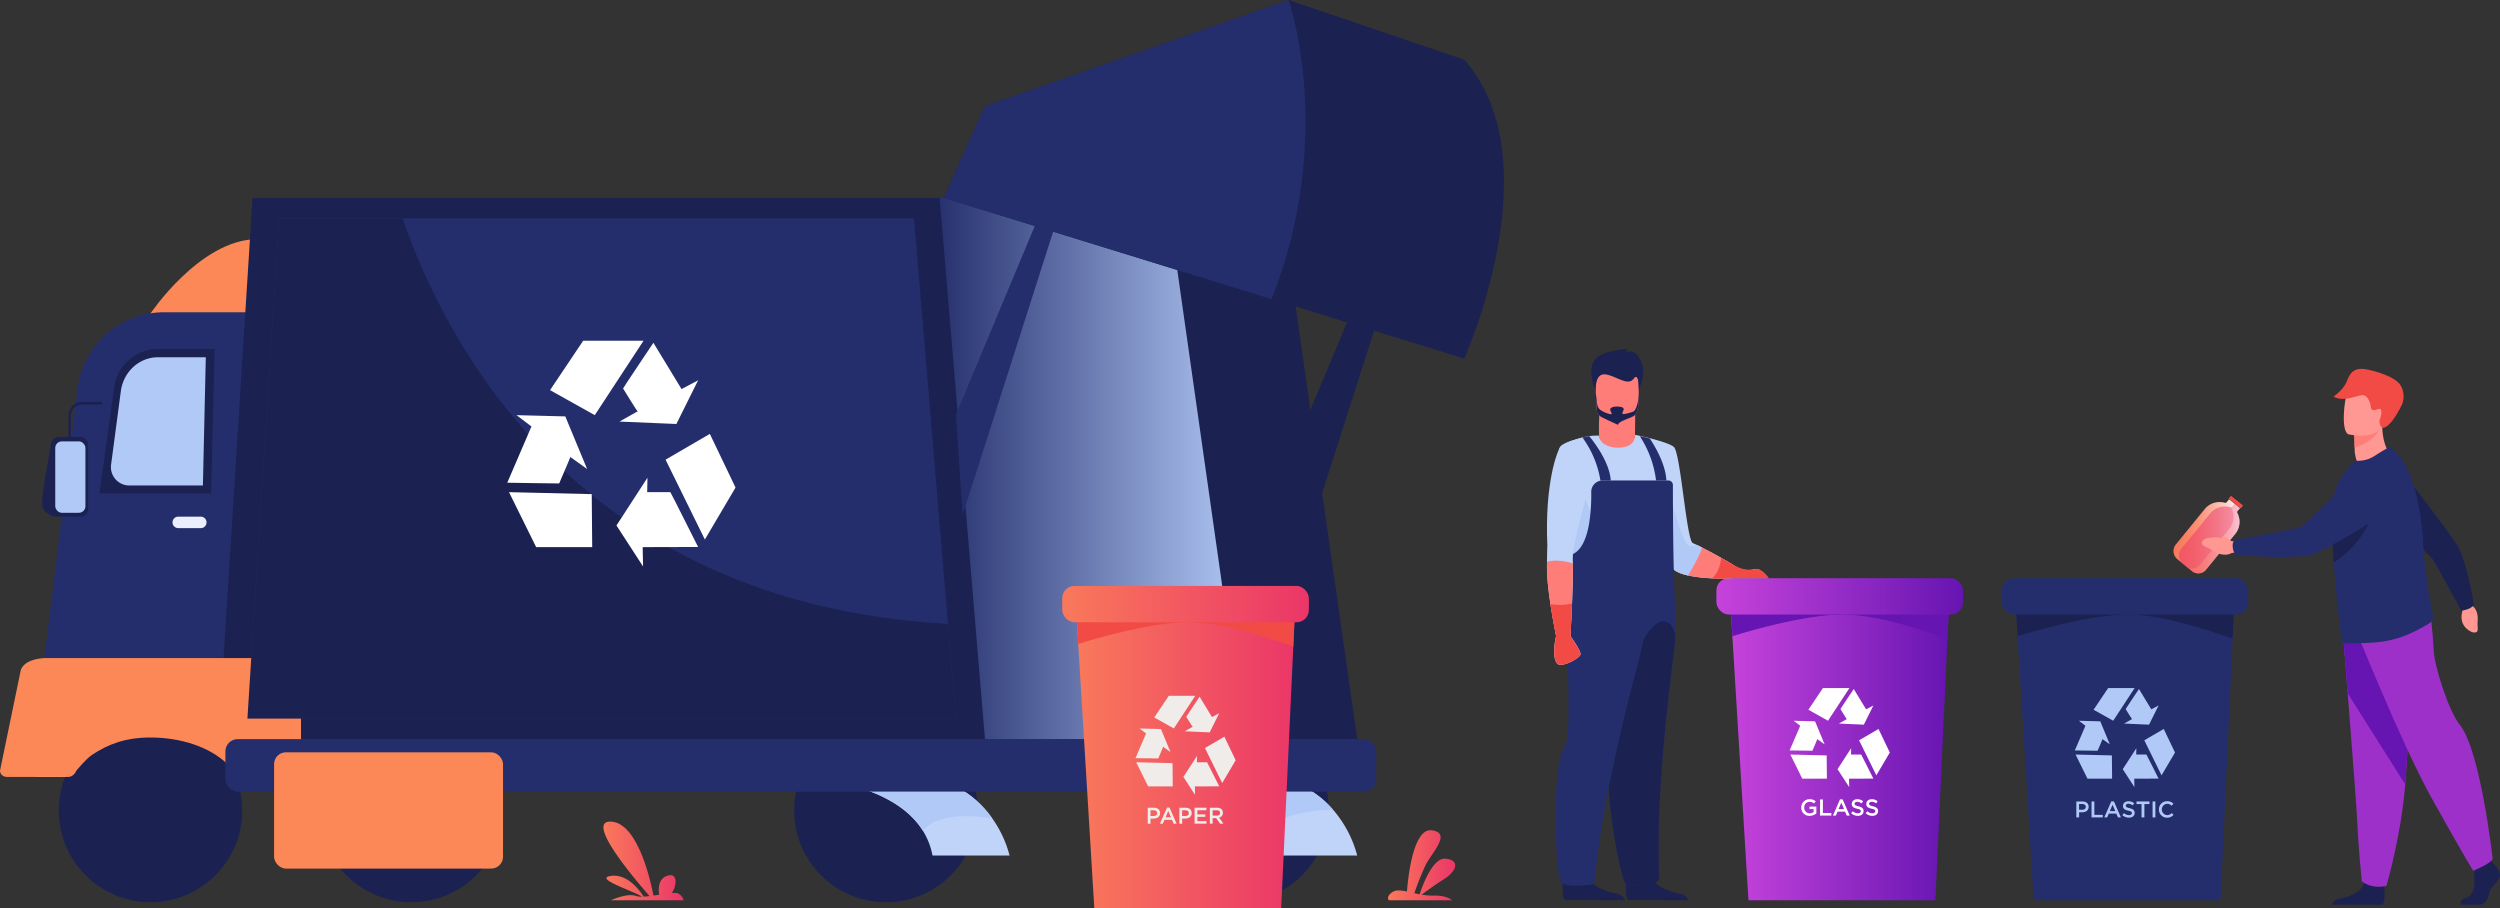 <svg id="Ñëîé_2" data-name="Ñëîé 2" xmlns="http://www.w3.org/2000/svg" xmlns:xlink="http://www.w3.org/1999/xlink" viewBox="0 0 2275.55 826.46"><rect x="0" y="0" width="2275.55" height="826.46" fill="#333333" stroke="none"/><defs><style>.cls-1{fill:url(#Áåçûìÿííûé_ãðàäèåíò_14);}.cls-2{fill:#fff;}.cls-3{fill:#6615b2;}.cls-4{fill:url(#Áåçûìÿííûé_ãðàäèåíò_14-2);}.cls-5{fill:#1b2251;}.cls-6{fill:#fd8857;}.cls-7{fill:#242e6c;}.cls-8{fill:#b1c9f6;}.cls-9{fill:url(#Áåçûìÿííûé_ãðàäèåíò_36);}.cls-10{fill:#c0d3f8;}.cls-11{fill:#ebeefc;}.cls-12{fill:#ff7d78;}.cls-13{fill:#f24b46;}.cls-14{fill:url(#Áåçûìÿííûé_ãðàäèåíò_2);}.cls-15{fill:url(#Áåçûìÿííûé_ãðàäèåíò_2-2);}.cls-16{fill:url(#Áåçûìÿííûé_ãðàäèåíò_34);}.cls-17{fill:#eb3668;opacity:0.3;}.cls-18{fill:#ff9792;}.cls-19{fill:#9e30ca;}.cls-20{fill:url(#Áåçûìÿííûé_ãðàäèåíò_2-3);}.cls-21{fill:#efecea;}.cls-22{fill:url(#Áåçûìÿííûé_ãðàäèåíò_2-4);}</style><linearGradient id="Áåçûìÿííûé_ãðàäèåíò_14" x1="1574.9" y1="683.32" x2="1774.17" y2="683.32" gradientUnits="userSpaceOnUse"><stop offset="0" stop-color="#c643db"/><stop offset="1" stop-color="#6615b2"/></linearGradient><linearGradient id="Áåçûìÿííûé_ãðàäèåíò_14-2" x1="1562.29" y1="542.82" x2="1786.77" y2="542.82" xlink:href="#Áåçûìÿííûé_ãðàäèåíò_14"/><linearGradient id="Áåçûìÿííûé_ãðàäèåíò_36" x1="849.44" y1="426.45" x2="1132.31" y2="426.45" gradientUnits="userSpaceOnUse"><stop offset="0" stop-color="#242e6c"/><stop offset="1" stop-color="#b1c9f6"/></linearGradient><linearGradient id="Áåçûìÿííûé_ãðàäèåíò_2" x1="2433.85" y1="1688.07" x2="2495.02" y2="1688.07" gradientUnits="userSpaceOnUse"><stop offset="0" stop-color="#f9795a"/><stop offset="1" stop-color="#eb3668"/></linearGradient><linearGradient id="Áåçûìÿííûé_ãðàäèåíò_2-2" x1="1719.74" y1="1684.12" x2="1792.71" y2="1684.12" xlink:href="#Áåçûìÿííûé_ãðàäèåíò_2"/><linearGradient id="Áåçûìÿííûé_ãðàäèåíò_34" x1="3148.82" y1="1388.67" x2="3209.3" y2="1388.67" gradientUnits="userSpaceOnUse"><stop offset="0" stop-color="#f9795a"/><stop offset="0.13" stop-color="#f97d5f"/><stop offset="0.29" stop-color="#fa896d"/><stop offset="0.46" stop-color="#fb9c85"/><stop offset="0.64" stop-color="#fcb7a6"/><stop offset="0.83" stop-color="#fdd9d0"/><stop offset="1" stop-color="#fff"/></linearGradient><linearGradient id="Áåçûìÿííûé_ãðàäèåíò_2-3" x1="979.48" y1="690.35" x2="1178.75" y2="690.35" xlink:href="#Áåçûìÿííûé_ãðàäèåíò_2"/><linearGradient id="Áåçûìÿííûé_ãðàäèåíò_2-4" x1="966.88" y1="549.85" x2="1191.35" y2="549.85" xlink:href="#Áåçûìÿííûé_ãðàäèåíò_2"/></defs><title>pb2</title><polygon class="cls-1" points="1774.17 547.22 1772.59 581.37 1761.59 819.43 1591.47 819.43 1576.84 579.09 1574.9 547.22 1774.17 547.22"/><polygon class="cls-2" points="1646.02 646.03 1663.88 656.03 1683.38 626.29 1659.26 626.29 1646.02 646.03"/><path class="cls-2" d="M2851.3,1555.09l-7.09,4,22.74,1,8.69-17.46-6.63,3.5-11.24-18.5s-12,17.87-12.13,18.25c0,0,5.66,9.25,6.07,9.53Z" transform="translate(-1170.45 -900.49)"/><polygon class="cls-2" points="1709.87 663.52 1692.17 673.82 1707.88 705.73 1720.14 684.96 1709.87 663.52"/><path class="cls-2" d="M2855.29,1587.29l.11-5.77L2843,1600.61l10.62,16.35-.15-7.7,22.15-.06s-10.83-21.61-11.09-21.91Z" transform="translate(-1170.45 -900.49)"/><polygon class="cls-2" points="1662.87 708.77 1662.67 687.59 1629.62 686.8 1640.47 708.77 1662.87 708.77"/><path class="cls-2" d="M2824.66,1573.31l6.62,4.74-8.73-21-19.5-.5,6,4.53-9.65,22.47s20.34.34,20.73.29c0,0,4.56-10.5,4.64-11Z" transform="translate(-1170.45 -900.49)"/><path class="cls-3" d="M2944.62,1447.71l-1.58,34.15c-16.92-5.72-61.86-22-95-22-34.65,0-85.05,14.83-100.71,19.72l-1.94-31.87Z" transform="translate(-1170.45 -900.49)"/><rect class="cls-4" x="1562.29" y="526.28" width="224.47" height="33.08" rx="11.21"/><path class="cls-2" d="M2810,1635.51a7.47,7.47,0,0,1,7.56-7.59,7.89,7.89,0,0,1,5.63,2l-1.63,1.95a5.76,5.76,0,0,0-4.11-1.57,5,5,0,0,0-4.75,5.22,4.9,4.9,0,0,0,5,5.23,6,6,0,0,0,3.54-1.11v-2.74h-3.75v-2.24h6.24v6.16a9.39,9.39,0,0,1-6.12,2.28A7.28,7.28,0,0,1,2810,1635.51Z" transform="translate(-1170.45 -900.49)"/><path class="cls-2" d="M2827.09,1628.17h2.58v12.32h7.71v2.35h-10.29Z" transform="translate(-1170.45 -900.49)"/><path class="cls-2" d="M2845.25,1628.07h2.39l6.45,14.77h-2.72l-1.49-3.54H2843l-1.51,3.54h-2.64Zm3.69,8.94-2.53-5.86-2.52,5.86Z" transform="translate(-1170.45 -900.49)"/><path class="cls-2" d="M2855.39,1640.7l1.55-1.84a6.79,6.79,0,0,0,4.63,1.9c1.6,0,2.6-.73,2.6-1.88s-.59-1.62-3.31-2.26c-3.12-.74-4.88-1.66-4.88-4.4,0-2.52,2.09-4.26,5-4.26a8.12,8.12,0,0,1,5.32,1.85l-1.39,2a6.61,6.61,0,0,0-4-1.51c-1.5,0-2.38.77-2.38,1.78s.67,1.63,3.47,2.3c3.11.76,4.72,1.87,4.72,4.34,0,2.74-2.16,4.38-5.24,4.38A9.05,9.05,0,0,1,2855.39,1640.7Z" transform="translate(-1170.45 -900.49)"/><path class="cls-2" d="M2868.59,1640.7l1.55-1.84a6.77,6.77,0,0,0,4.63,1.9c1.59,0,2.6-.73,2.6-1.88s-.59-1.62-3.31-2.26c-3.12-.74-4.88-1.66-4.88-4.4,0-2.52,2.09-4.26,5-4.26a8.12,8.12,0,0,1,5.33,1.85l-1.39,2a6.63,6.63,0,0,0-4-1.51c-1.51,0-2.39.77-2.39,1.78s.67,1.63,3.48,2.3c3.1.76,4.72,1.87,4.72,4.34,0,2.74-2.16,4.38-5.24,4.38A9.05,9.05,0,0,1,2868.59,1640.7Z" transform="translate(-1170.45 -900.49)"/><rect class="cls-2" x="25" y="614.72" width="208.39" height="92.43" rx="10.03"/><circle class="cls-5" cx="806.39" cy="737.68" r="83.54"/><circle class="cls-5" cx="1126.02" cy="737.68" r="83.53"/><circle class="cls-5" cx="136.99" cy="737.68" r="83.53"/><circle class="cls-5" cx="374.34" cy="737.68" r="83.53"/><path class="cls-6" d="M1306.52,1187.11s45.33-68.37,97.73-68.93l-4.68,74Z" transform="translate(-1170.45 -900.49)"/><path class="cls-7" d="M1573.54,1499.47H1210.76l30.19-245a79.47,79.47,0,0,1,78.88-69.75h253.71Z" transform="translate(-1170.45 -900.49)"/><path class="cls-5" d="M1362.65,1349.67H1260.92l13.48-96.76a40.32,40.32,0,0,1,39.93-34.76h51.48Z" transform="translate(-1170.45 -900.49)"/><path class="cls-8" d="M1355.13,1342.39h-67a16.72,16.72,0,0,1-16.57-18.92l8.89-66.94c2.35-17.69,16.76-30.85,33.78-30.85h43.55Z" transform="translate(-1170.45 -900.49)"/><polygon class="cls-5" points="1165.29 180.14 583.51 180.14 583.51 672.76 1235.36 672.76 1165.29 180.14"/><polygon class="cls-9" points="1062.25 180.14 849.44 180.14 849.44 672.76 1132.31 672.76 1062.25 180.14"/><polygon class="cls-5" points="896.53 672.76 198.74 672.76 229.87 180.14 855.29 180.14 896.53 672.76"/><polygon class="cls-7" points="870.06 654.08 225.21 654.08 253.97 198.82 831.94 198.82 862.84 567.84 870.06 654.08"/><path class="cls-6" d="M1432.12,1499.47H1210.76c-19.5,1.29-21.38,10.93-21.38,10.93L1170.45,1602c0,3.13,2.88,5.69,6.39,5.69h55.66c3.51,0,6-2.58,7.55-5.84,0,0,8.56-10.58,14.31-14.36,14.39-9.49,30-15.71,53.08-15.71,28.38,0,53.44,9,68.54,22.82h56.14c6.77,0,12.32-3.54,12.32-7.86v-79.37C1444.44,1503,1438.89,1499.47,1432.12,1499.47Z" transform="translate(-1170.45 -900.49)"/><polygon class="cls-7" points="876.26 468.62 870.06 377.39 942.85 203.35 958.85 210.05 876.26 468.62"/><path class="cls-10" d="M2089.38,1679.19h-70.15a65.4,65.4,0,0,0-8.79-22.59c-21.21-34-70.81-44.38-99.06-47.56-12.38-1.39-20.67-1.4-20.67-1.4H2011.3c31.55,4.28,50.91,21.48,62.46,37.95A102.89,102.89,0,0,1,2089.38,1679.19Z" transform="translate(-1170.45 -900.49)"/><path class="cls-10" d="M2405.81,1679.19h-70.16a65,65,0,0,0-10.55-25.28c-32-46.21-118-46.27-118-46.27h120.6c26.38,3.58,44.23,16.19,56.13,29.86A104.17,104.17,0,0,1,2405.81,1679.19Z" transform="translate(-1170.45 -900.49)"/><polygon class="cls-5" points="1197.16 468.62 1190.96 377.39 1263.75 203.35 1279.76 210.05 1197.16 468.62"/><path class="cls-5" d="M2503.22,1226.89l-175.34-54.13-298.4-92.13L2067,997.05l276.32-96.56,159.93,54.32C2584.69,1046.84,2503.22,1226.89,2503.22,1226.89Z" transform="translate(-1170.45 -900.49)"/><path class="cls-8" d="M2073.76,1645.59s-46.17-9.75-63.32,11c-21.21-34-70.81-44.38-99.06-47.56l-1.7-1.4H2011.3C2042.85,1611.92,2062.21,1629.12,2073.76,1645.59Z" transform="translate(-1170.45 -900.49)"/><path class="cls-8" d="M2383.87,1637.5h0s-38.61-.87-58.77,16.4c-32-46.21-118-46.27-118-46.27h120.6C2354.12,1611.22,2372,1623.83,2383.87,1637.5Z" transform="translate(-1170.45 -900.49)"/><path class="cls-7" d="M2327.88,1172.76l-298.4-92.13L2067,997.05l276.32-96.56S2386.73,1023.64,2327.88,1172.76Z" transform="translate(-1170.45 -900.49)"/><rect class="cls-7" x="205.16" y="672.76" width="1047.53" height="47.78" rx="11.14"/><rect class="cls-6" x="249.48" y="684.77" width="208.39" height="105.82" rx="10.74"/><path class="cls-5" d="M2040.51,1554.57H1395.66l28.76-455.25h112.63c35.26,104,154.53,350.54,496.24,369Z" transform="translate(-1170.45 -900.49)"/><polygon class="cls-2" points="500.66 355.11 541.37 377.88 585.77 310.13 530.83 310.13 500.66 355.11"/><path class="cls-2" d="M1750.46,1275.1l-16.16,9.11,51.81,2.2,19.79-39.78-15.09,8-25.62-42.13s-27.33,40.71-27.61,41.57c0,0,12.88,21.06,13.8,21.7Z" transform="translate(-1170.45 -900.49)"/><polygon class="cls-2" points="646.11 394.93 605.81 418.41 641.58 491.09 669.5 443.78 646.11 394.93"/><path class="cls-2" d="M1759.54,1348.46l.26-13.16-28.23,43.5,24.2,37.26-.35-17.56,50.46-.14s-24.67-49.22-25.26-49.9Z" transform="translate(-1170.45 -900.49)"/><polygon class="cls-2" points="539.04 498.01 538.61 449.76 463.31 447.97 488.02 498.01 539.04 498.01"/><path class="cls-2" d="M1689.77,1316.6l15.08,10.8L1685,1279.51l-44.42-1.14,13.6,10.31-22,51.18s46.33.78,47.22.68c0,0,10.38-23.94,10.57-25Z" transform="translate(-1170.45 -900.49)"/><path class="cls-5" d="M1217.36,1302.25s-9.07,48.73-8.62,56.68,8,11.82,13.65,11.82Z" transform="translate(-1170.45 -900.49)"/><rect class="cls-5" x="46.54" y="397.69" width="33.76" height="72.57" rx="6.95"/><rect class="cls-8" x="50.29" y="401.76" width="27.46" height="64.98" rx="5.93"/><path class="cls-5" d="M1233.87,1299.5a1.24,1.24,0,0,1-1.13-1.32V1277.7c0-.06,0-.11,0-.17s1.41-11.78,13.68-11.4c11.22.35,16.06,0,16.1,0a1.21,1.21,0,0,1,1.2,1.24,1.26,1.26,0,0,1-1.06,1.4c-.19,0-5,.36-16.3,0-9.88-.31-11.25,8.06-11.37,9v20.39A1.24,1.24,0,0,1,1233.87,1299.5Z" transform="translate(-1170.45 -900.49)"/><path class="cls-11" d="M1353.23,1381.21H1332.7a5.25,5.25,0,0,1-5.23-5.23h0a5.25,5.25,0,0,1,5.23-5.23h20.53a5.24,5.24,0,0,1,5.22,5.23h0A5.25,5.25,0,0,1,1353.23,1381.21Z" transform="translate(-1170.45 -900.49)"/><g id="P297LW"><path class="cls-5" d="M2623,1256.58s-8.07-17-1.75-27.47,31.38-11.11,31.38-11.11-2.18,1.2-2.28,2.29,7.19-2.84,12.2,6,4.77,17.09-.56,29.3S2623,1256.58,2623,1256.58Z" transform="translate(-1170.45 -900.49)"/><path class="cls-10" d="M2749,1426.35c-4.84,1.11-26.72,1.38-42.09-2.07a47.17,47.17,0,0,1-8.55-2.67c-2.9-1.27-5.08-2.82-6.19-4.67-1.74-2.9-4.92-12.8-8.65-25.79-10.29-35.78-24.77-94.9-24.77-94.9s29.07,5.93,35.23,11,11.58,85.43,17.37,87.6c.86.32,2.33,1,4.21,1.92l.28.14c1.12.55,2.39,1.19,3.75,1.9,12,6.17,31.88,17.28,33.94,19.76C2756.24,1421.82,2756.06,1424.72,2749,1426.35Z" transform="translate(-1170.45 -900.49)"/><path class="cls-10" d="M2693.21,1342a22.08,22.08,0,0,0-.39-4.11c-3.74-20.57-33.49-41.22-34.07-41.22h0c0,3.14-5,9-12.59,9.45-9.06.59-20.17-3.92-20.17-9.14-.06,0-5.16,0-6.86.22-7.26.82-21.75,4.74-27.95,9.43-5.91,4.46,2.43,32.57,7.6,52.48,2.19,8.42,3.8,15.37,3.53,18.45-.13,1.5-1.48,21.94-2.69,40.42-1,15.25-1.9,29.16-1.92,30-.07,1.73,8.54,7.8,23,12.38a110.22,110.22,0,0,0,11.47,3,121.79,121.79,0,0,0,25,2.48c3,0,5.82-.16,8.49-.43C2686.25,1463.41,2693.33,1439.87,2693.21,1342Z" transform="translate(-1170.45 -900.49)"/><path class="cls-12" d="M2749,1426.3c-.7.18-1.65.26-2.87.44a153.13,153.13,0,0,1-17.31.17c-10.7-.52-23-2-30.53-5.3,3.66-13.92,11.31-21,17.48-24.7,5.31,2.61,13.75,7,21.31,11.39h.09c8.09,4.52,15.13,8.79,16.35,10.26C2756.26,1421.78,2756.08,1424.74,2749,1426.3Z" transform="translate(-1170.45 -900.49)"/><path class="cls-12" d="M2625.92,1296.09a175.69,175.69,0,0,1,1-25.59l31.89,5.21s0,9.73-.14,20.53h0s.87,10-11.47,11.48S2625.59,1303.82,2625.92,1296.09Z" transform="translate(-1170.45 -900.49)"/><path class="cls-5" d="M2652.6,1719.72c-4-2.47-1.65-20.76-1.65-20.76s18.78-14.92,21.32-3.43,17.72,16.68,26.38,18.12c6,1,7.81,4.31,8.38,6.27Z" transform="translate(-1170.45 -900.49)"/><path class="cls-8" d="M2623.39,1403.9c0,30.59-14.83,22.35-23.78,14.09,1.21-18.48,2.56-38.92,2.69-40.42.27-3.08-1.34-10-3.53-18.45,1.59-13.85,2.9-25.08,2.9-25.08S2623.39,1360.1,2623.39,1403.9Z" transform="translate(-1170.45 -900.49)"/><path class="cls-8" d="M2719.59,1398.81c-.59,4.29-7.36,16.78-12.68,25.47a47.17,47.17,0,0,1-8.55-2.67c-2.9-1.27-5.08-2.82-6.19-4.67-1.74-2.9-4.92-12.8-8.65-25.79,2.76-16,5.39-31.77,5.39-31.77l.81-10.59c0,.81,12.4,47.33,18,48.42,3.38.66,5.78-.14,7.82-.44l.28.14C2717,1397.46,2718.23,1398.1,2719.59,1398.81Z" transform="translate(-1170.45 -900.49)"/><path class="cls-5" d="M2595.05,1719.72c-4-2.47-1.66-20.76-1.66-20.76s18.79-14.92,21.32-3.43,17.73,16.68,26.38,18.12c6,1,7.82,4.31,8.38,6.27Z" transform="translate(-1170.45 -900.49)"/><path class="cls-12" d="M2657.91,1278.82c-3.1,2.44-12.19,4.86-14.82,5.14,0,0-13.47-3-15.92-4.48-3.8-2.3-3.55-7-3.75-13.42-.23-7.66-1-13.68-.15-18.1,1-5.28,4.37-8.28,13.75-9.1,17.21-1.49,24.38,2.82,24.68,8.59.08,1.55.15,3,.2,4.43C2662.59,1269.87,2661.17,1276.25,2657.91,1278.82Z" transform="translate(-1170.45 -900.49)"/><path class="cls-5" d="M2662.06,1257.77c-.17,10.43-3,16.6-5,17.38a42.93,42.93,0,0,1-8,2.13c-1,.12-1.9.08-1.89-.46,0-1.65,2.23-3.68.59-5.13s-10.9-2-11.64,1.29c-.36,1.62,2.6,4.49.57,4.56-.62-.11-1.22-.23-1.8-.38a26.67,26.67,0,0,1-7.08-3.12c-3.79-2.3-3.55-5.83-4.39-12.25-.54-4.15-.54-1.9,0,4.27.57,6.44-.54,10.58,3.75,13.42,2.38,1.58,16.12,7.75,16.12,7.75-.2-3.27,11.52-6,14.62-8.41C2660.78,1276.56,2662.23,1271.33,2662.06,1257.77Z" transform="translate(-1170.45 -900.49)"/><path class="cls-7" d="M2597.69,1448c-.07,1.73,8.55,7.79,23,12.38,1.17.37,2.38.73,3.62,1.07l0,0c1.34,15.82,5,38.18,8.29,59.76h0c.85,5.6,1.68,11.13,2.44,16.49,2,14.19,3.51,27.11,3.67,36.41v.1c.08,4.27-3.52,14.92-3.8,17.38-.16,1.5-.3,3.09-.4,4.76a193.12,193.12,0,0,0,.31,22.94c2.36,36.68,12.05,83.62,15.51,85.62,6.87,4,19.38,0,25.74-.93a5.27,5.27,0,0,0,4.61-5.29c-3.11-60.88,5.81-145.67,12.48-197.8.17-1.35.35-2.68.52-4,.8-6.15,1.32-11.89,1.65-17.06.31-4.54.45-8.66.52-12.24q0-1.67,0-3.18c0-3.26-2.58-24.62-2.7-122.49h0a4.12,4.12,0,0,0-4.11-4.11h-59.85a10.37,10.37,0,0,0-10.36,10.52,167.13,167.13,0,0,1-1.8,27.83c-2.21,13.59-6.94,26.29-16.7,29.34l0,0c0,.1-.31.7-.73,1.68v0q-.13,3.69-.31,7.51c0,.51,0,1-.07,1.54,0,.3,0,.6,0,.91,0,.51,0,1-.08,1.55,0,.86-.08,1.73-.13,2.6,0,.68-.07,1.37-.11,2.06q-.11,2-.24,4c0,.43,0,.86-.08,1.3-.12,1.75-.24,3.52-.37,5.31,0,.55-.08,1.1-.13,1.65,0,.27,0,.53-.06.8-.05.7-.11,1.4-.16,2.11s-.13,1.49-.19,2.24C2597.41,1443.65,2597.76,1446.1,2597.69,1448Z" transform="translate(-1170.45 -900.49)"/><path class="cls-5" d="M2634.85,1619.36c2.36,36.68,12.05,83.62,15.51,85.62,6.87,4,19.38,0,25.74-.93a5.27,5.27,0,0,0,4.61-5.29c-3.11-60.88,5.81-145.67,12.48-197.8.17-1.35.35-2.68.52-4,.8-6.15,1.32-11.89,1.65-17.06-3.17-20.67-21.07-21.78-37.3,21,2,14.19-19.32,63.73-19.32,73.3v.1c.08,4.27-3.52,14.92-3.8,17.38-.16,1.5-.3,3.09-.4,4.76A193.12,193.12,0,0,0,2634.85,1619.36Z" transform="translate(-1170.45 -900.49)"/><path class="cls-7" d="M2597,1572.46c-.49,4.24-5.46,14.32-6.05,16.72-8.21,33-3.68,111.24.39,114.37,6.3,4.84,19.22,2.54,25.65,2.46a5.24,5.24,0,0,0,5.25-4.64c5-62.34,26-148,39.4-198.33,6.77-25.37,7.73-44,7.73-44s-62.84-38.5-69.63-17.47C2593.74,1460.15,2600.81,1539.89,2597,1572.46Z" transform="translate(-1170.45 -900.49)"/><path class="cls-7" d="M2617,1297.5s18.52,21.57,19.6,40.39h-9.41a90.11,90.11,0,0,0-16.34-39.1Z" transform="translate(-1170.45 -900.49)"/><path class="cls-7" d="M2663,1297.45a94.49,94.49,0,0,1,14.84,40.44h9.41c-.78-14.8-10-30.55-15.12-38.26h0C2668.64,1298.65,2665.41,1297.94,2663,1297.45Z" transform="translate(-1170.45 -900.49)"/><path class="cls-10" d="M2602.14,1413.3c.47,22.09-2.28,66.08-2.28,66.08h-13c-6.16-31-8.33-50.86-8.33-61.72q0-3.21,0-6c.08-9.28.33-14.67.33-14.67-2.44-56.19,8.78-86.24,12.31-90.38s19.65-7.85,19.65-7.85,5.33,15.52,7.5,28-17.08,65-16.29,82.9C2602.08,1410.82,2602.12,1412,2602.14,1413.3Z" transform="translate(-1170.45 -900.49)"/><path class="cls-12" d="M2601.36,1449.88c-.61,15.91-1.48,29.48-1.48,29.48h-13.05c-2.26-11-3.91-20.7-5.22-29-2.26-15-3.13-25.74-3.13-32.7,0-2.17,0-4.17.09-6,4.78-1,13.13-1.74,23.57,1.65C2602.31,1423.17,2601.88,1437.26,2601.36,1449.88Z" transform="translate(-1170.45 -900.49)"/><path class="cls-11" d="M2609.1,1495.71c.17,3.57-15.4,11.74-20.1,9.57s-4.87-14.53-2.17-25.92,13.05,0,13.05,0S2608.92,1492.06,2609.1,1495.71Z" transform="translate(-1170.45 -900.49)"/><path class="cls-5" d="M2623,1256.58s-1.42-15.37,7.62-15.37,21.25,11.55,26.7,4.14,4.67,10.23,4.67,10.23l.56-23.63-34.87-1.31-7.3,5.45Z" transform="translate(-1170.45 -900.49)"/><path class="cls-11" d="M2779.31,1426.74h-33.14l7.39-8.18s8.52,1.74,14.09,0S2779.31,1426.74,2779.31,1426.74Z" transform="translate(-1170.45 -900.49)"/><path class="cls-13" d="M2780.56,1426.74h-34.39a153.13,153.13,0,0,1-17.31.17c7.31-6.26,8.26-18.61,8.26-18.61h.09c8.09,4.52,18.76,13,30.44,10.26C2774.08,1417.05,2780.56,1426.74,2780.56,1426.74Z" transform="translate(-1170.45 -900.49)"/><path class="cls-13" d="M2609.1,1495.71c.17,3.57-15.4,11.74-20.1,9.57s-4.87-14.53-2.17-25.92c-2.26-11-3.91-20.7-5.22-29a53,53,0,0,0,19.75-.51c-.61,15.91-1.48,29.48-1.48,29.48S2608.92,1492.06,2609.1,1495.71Z" transform="translate(-1170.45 -900.49)"/></g><path class="cls-14" d="M2492.17,1719.92h-57.41c-3.07-2.61,2.13-8.53,7.57-8.93a33.45,33.45,0,0,1,8.76,1c.79-10.49,5.3-57.65,22.3-55.76,19.12,2.13,0,20.77-5.4,31.82a262.3,262.3,0,0,0-10.16,25.44c1.56.33,3.16.66,4.8,1,2.54-7.78,12-33.94,23.95-32.42,14.08,1.79,8.42,12.28-1.56,18.51-7.32,4.58-16.3,11.08-20.57,14.23a60.85,60.85,0,0,0,11.22.9C2485.5,1715.47,2490.31,1718.36,2492.17,1719.92Z" transform="translate(-1170.45 -900.49)"/><path class="cls-15" d="M1756.36,1716.61c-3.7-5.81-14.82-20.87-29.63-18.88-16.14,2.18,17.82,12.82,28.22,18.92a17.24,17.24,0,0,1-5.75-.67c-7-2.48-18.86,2.27-22.66,3.94h66.17a10.49,10.49,0,0,0-4.73-6.05c-1.09-.66-3.27-.76-6.09-.54,3.93-4.64,6.66-19.46-4.29-15.64-8,2.78-8,11.83-7.19,17.19-1.71.27-3.43.54-5.14.78-3.29-16.79-15-66-38.56-67.31-24-1.33,20.3,51,35,67.78C1759.86,1716.36,1758,1716.53,1756.36,1716.61Z" transform="translate(-1170.45 -900.49)"/><polygon class="cls-7" points="2033.77 547.22 2032.2 581.37 2021.19 819.43 1851.08 819.43 1836.44 579.09 1834.51 547.22 2033.77 547.22"/><polygon class="cls-8" points="1905.62 646.03 1923.49 656.03 1942.98 626.29 1918.87 626.29 1905.62 646.03"/><path class="cls-8" d="M3110.91,1555.09l-7.1,4,22.75,1,8.68-17.46-6.62,3.5-11.25-18.5s-12,17.87-12.12,18.25c0,0,5.66,9.25,6.06,9.53Z" transform="translate(-1170.45 -900.49)"/><polygon class="cls-8" points="1969.47 663.52 1951.78 673.82 1967.48 705.73 1979.74 684.96 1969.47 663.52"/><path class="cls-8" d="M3114.89,1587.29l.12-5.77-12.4,19.09,10.63,16.35-.16-7.7,22.15-.06s-10.82-21.61-11.08-21.91Z" transform="translate(-1170.45 -900.49)"/><polygon class="cls-8" points="1922.47 708.77 1922.28 687.59 1889.22 686.8 1900.07 708.77 1922.47 708.77"/><path class="cls-8" d="M3084.26,1573.31l6.62,4.74-8.72-21-19.5-.5,6,4.53-9.65,22.47s20.33.34,20.73.29c0,0,4.55-10.5,4.64-11Z" transform="translate(-1170.45 -900.49)"/><path class="cls-5" d="M3204.22,1447.71l-1.57,34.15c-16.93-5.72-61.86-22-95-22-34.65,0-85.05,14.83-100.72,19.72l-1.93-31.87Z" transform="translate(-1170.45 -900.49)"/><rect class="cls-7" x="1821.9" y="526.28" width="224.47" height="33.08" rx="11.21"/><path class="cls-8" d="M3060.35,1630h5.72c3.38,0,5.52,1.93,5.52,4.9,0,3.25-2.62,4.95-5.81,4.95h-2.88v4.67h-2.55Zm5.51,7.55c1.93,0,3.13-1.08,3.13-2.63,0-1.7-1.22-2.59-3.13-2.59h-3v5.22Z" transform="translate(-1170.45 -900.49)"/><path class="cls-8" d="M3074.2,1630h2.56v12.19h7.63v2.33H3074.2Z" transform="translate(-1170.45 -900.49)"/><path class="cls-8" d="M3092.19,1629.91h2.37l6.38,14.62h-2.69l-1.48-3.51h-6.86l-1.49,3.51h-2.62Zm3.65,8.85-2.51-5.8-2.49,5.8Z" transform="translate(-1170.45 -900.49)"/><path class="cls-8" d="M3102.23,1642.41l1.54-1.82a6.69,6.69,0,0,0,4.58,1.88c1.58,0,2.57-.72,2.57-1.86s-.58-1.6-3.27-2.24c-3.09-.73-4.83-1.64-4.83-4.36,0-2.48,2.07-4.2,4.95-4.2a8,8,0,0,1,5.27,1.82l-1.37,1.93a6.62,6.62,0,0,0-3.94-1.49c-1.49,0-2.36.76-2.36,1.76s.66,1.62,3.44,2.28c3.07.75,4.66,1.85,4.66,4.29,0,2.72-2.13,4.34-5.18,4.34A9,9,0,0,1,3102.23,1642.41Z" transform="translate(-1170.45 -900.49)"/><path class="cls-8" d="M3119.74,1632.38h-4.6V1630h11.78v2.37h-4.6v12.15h-2.58Z" transform="translate(-1170.45 -900.49)"/><path class="cls-8" d="M3129.76,1630h2.56v14.52h-2.56Z" transform="translate(-1170.45 -900.49)"/><path class="cls-8" d="M3135.55,1637.27a7.34,7.34,0,0,1,7.49-7.5,7.59,7.59,0,0,1,5.68,2.25l-1.64,1.89a5.75,5.75,0,0,0-4.06-1.8,5.17,5.17,0,0,0,0,10.32,5.71,5.71,0,0,0,4.17-1.88l1.64,1.65a7.5,7.5,0,0,1-5.89,2.58A7.32,7.32,0,0,1,3135.55,1637.27Z" transform="translate(-1170.45 -900.49)"/><path class="cls-16" d="M3205,1386.52l-26.59,32.58a9.08,9.08,0,0,1-12.73,1.29l-13.36-10.9A9.6,9.6,0,0,1,3151,1396l26.26-32.18a17.41,17.41,0,0,1,18.09-5.74,2,2,0,0,0,2.22-.84,6.37,6.37,0,0,1,.44-.62l1.41-1.72,9.92,8.09-1.4,1.72a6,6,0,0,1-.6.63,1.73,1.73,0,0,0-.41,2.09A17.42,17.42,0,0,1,3205,1386.52Z" transform="translate(-1170.45 -900.49)"/><path class="cls-17" d="M3205,1386.52l-26.59,32.58a9.08,9.08,0,0,1-12.73,1.29l-8.4-6.85a9.61,9.61,0,0,1-1.36-13.47l26.26-32.17a17.41,17.41,0,0,1,18.09-5.74,2.1,2.1,0,0,0,.93,0,1.92,1.92,0,0,0,1.29-.88,6.37,6.37,0,0,1,.44-.62l1.41-1.73,5,4-1.4,1.72a6,6,0,0,1-.6.63,1.73,1.73,0,0,0-.41,2.09A17.42,17.42,0,0,1,3205,1386.52Z" transform="translate(-1170.45 -900.49)"/><path class="cls-17" d="M3199.5,1382l-26.59,32.58a9.1,9.1,0,0,1-12.74,1.29l-2.89-2.36a9.61,9.61,0,0,1-1.36-13.47l26.26-32.17a17.41,17.41,0,0,1,18.09-5.74,2.1,2.1,0,0,0,.93,0,1.62,1.62,0,0,0,.19.77A17.42,17.42,0,0,1,3199.5,1382Z" transform="translate(-1170.45 -900.49)"/><rect class="cls-13" x="3198.39" y="1355.85" width="14.24" height="3.37" transform="translate(403.66 -2618.14) rotate(39.1)"/><path class="cls-18" d="M3201.37,1392.91c-2.43-1.71-7.93-5.48-8.22-4.64a3.74,3.74,0,0,0,.75,2.7c-3.33-1.25-6.71-2.06-14.7-.53a6,6,0,0,0-3.93,2.59c-.81,1.27-1.12,2.86.92,4.12,4.08,2.54,2.9,1,8.56,4.71s12.61,4.64,16.76,2.05l5.56-.93.69-9.15S3204.59,1393.45,3201.37,1392.91Z" transform="translate(-1170.45 -900.49)"/><path class="cls-18" d="M3347.17,1316.15s-13.12,15.56-29.82,9c0,0-3.6-8.69-3.65-15.09,0-.79,0-1.56,0-2.28-.09-7.22-.33-11.26-.33-11.26h0c.76-.31,25.53-10.49,25.51-9.64C3338.45,1306.43,3347.17,1316.15,3347.17,1316.15Z" transform="translate(-1170.45 -900.49)"/><path class="cls-12" d="M3336.39,1291.57c-2.39,4.43-10.59,13.09-22.72,16.26-.09-7.22-.33-11.26-.33-11.26h0C3314.05,1296.38,3337.1,1290.27,3336.39,1291.57Z" transform="translate(-1170.45 -900.49)"/><path class="cls-18" d="M3308.15,1295.82s27.87,6.55,31.68-10.87,10-28.29-7.65-33.21-22.56,1-25.24,6.47S3301,1293.66,3308.15,1295.82Z" transform="translate(-1170.45 -900.49)"/><path class="cls-13" d="M3338.87,1289.7c.38.24,6.38,2.08,17.73-20.54a19.67,19.67,0,0,0-1.15-18c-4.16-6.79-18.89-12.13-31.13-14.45s-15.18,4.57-18.06,11.49c-3,7.26-11.76,13.25-11.76,13.25,10.55,5.89,23.26-2.54,27.67-1.15s6,8.32,6.29,10.55.84,4.07,6.37,2.08,2.51,7.85,1.62,9.73C3336.45,1282.65,3335.7,1287.66,3338.87,1289.7Z" transform="translate(-1170.45 -900.49)"/><path class="cls-5" d="M3410.65,1724h16.87c3.54,0,7.47-3.54,8.45-10s8.25-10,9.83-15.34-6.49-12.77-6.49-12.77l-1.35-1.74-1.4-1.8-13.36,3.14s-.33,3.18-.54,7.24a92.4,92.4,0,0,0,0,9.27c.39,7.08-2,14.7-8.27,16.08S3410.65,1724,3410.65,1724Z" transform="translate(-1170.45 -900.49)"/><path class="cls-5" d="M3293.2,1724h44.72a4.38,4.38,0,0,0,.95-.27c3-1.5,2.05-12.93,1.69-16.46-.07-.66-.12-1-.12-1s-15.72-12.58-17.89-3a8.93,8.93,0,0,1-.23.89h0c-2.73,9-14.93,13.11-22,14.25C3295,1719.25,3293.56,1722.39,3293.2,1724Z" transform="translate(-1170.45 -900.49)"/><path class="cls-19" d="M3302.21,1466.07s2.39,29.8,5.2,65.62c3.81,48.65,8.4,108.41,8.86,119.74.78,19.66,3.93,51.1,3.93,51.1s7.46,7.47,22.41,4.33c0,0,13.31-44.9,17.12-92.4.05-.77.11-1.56.17-2.34,3.54-48.36,9-150.18,9-150.18Z" transform="translate(-1170.45 -900.49)"/><path class="cls-3" d="M3302.21,1466.07s2.39,29.8,5.2,65.62l52.32,82.77c.05-.77.11-1.56.17-2.34,3.54-48.36,9-150.18,9-150.18Z" transform="translate(-1170.45 -900.49)"/><path class="cls-19" d="M3313.12,1469.61s43.05,107.91,71.35,158.62,37.15,64.87,37.15,64.87,16.22-6.49,17.69-10.91c0,0-10.82-97.9-29.78-121.77-10.71-13.48-23.29-54-23.88-68.11s-3.83-42.16-3.83-42.16Z" transform="translate(-1170.45 -900.49)"/><path class="cls-18" d="M3411.29,1450l.45,7s-4.57,12.32,8.25,18.65c0,0,5.49,2.21,5.71-2.06s-.48-2.67,0-8.68-1.92-11.71-5.9-13.63l-3.27-3.76Z" transform="translate(-1170.45 -900.49)"/><path class="cls-5" d="M3416.3,1455.06c-4.77,1.53-5.53,1.18-5.53,1.18s-23.19-42.22-25.54-46.08-49.24-47.35-49.24-47.35l12.05-44.93s53.33,69.06,59.09,79c9.52,16.37,15.09,54.4,15.09,54.4A13.88,13.88,0,0,1,3416.3,1455.06Z" transform="translate(-1170.45 -900.49)"/><path class="cls-7" d="M3293.13,1380.45c.16,9.23.7,19.6,1.42,30.14,0,.62.09,1.25.14,1.87.46,6.53,1,13.07,1.54,19.45.23,2.56.47,5.09.73,7.57l0,.34c0,.92.13,1.93.23,2.85,2.35,23.9,4.82,42.77,5.28,43.06a2.63,2.63,0,0,0,1.83.47c6.27-.78,25,.64,40.27-2.69,12.92-2.73,24-7.89,35.82-14.86,1.57-.92,5.13-3.37,4.84-5.2-.28-2-.81-4.92-1.48-8.57-2.32-12.71-6.33-34.58-7.7-60.16q-.39-7.15-1.15-14.11a214,214,0,0,0-6.24-33.67c-5.25-18.9-13-33.37-22.64-39-1.26-.71-8.07,3.62-14.31,7.63a27.62,27.62,0,0,1-17.75,4.2l-5.2,5.75c-6.3,7.32-13,17.06-14.83,30.91-.14,1-.26,2.11-.36,3.27A203.14,203.14,0,0,0,3293.13,1380.45Z" transform="translate(-1170.45 -900.49)"/><path class="cls-5" d="M3293.13,1380.45c.16,9.23.7,19.6,1.42,30.14,0,.62.09,1.25.14,1.87,35.79-22.4,41.3-63.4,41.3-63.4-17.61.77-31.6,4.82-42.38,10.61A203.14,203.14,0,0,0,3293.13,1380.45Z" transform="translate(-1170.45 -900.49)"/><path class="cls-7" d="M3202.69,1398.1c-.37-5.31,2.38-6.19,2.38-6.19s54-9.78,58.55-11.23,43.82-42.25,43.82-42.25,15-17,27.35-13.21c10.7,3.25,14.88,11.6,16.3,19.55a23.42,23.42,0,0,1-10.87,24c-18.42,11.3-55.29,33.55-64,36.1-19.33,5.66-71.25.45-71.25.45A16.71,16.71,0,0,1,3202.69,1398.1Z" transform="translate(-1170.45 -900.49)"/><polygon class="cls-20" points="1178.75 554.25 1177.18 588.4 1166.17 826.46 996.05 826.46 981.42 586.12 979.48 554.25 1178.75 554.25"/><polygon class="cls-21" points="1050.6 653.06 1068.47 663.06 1087.96 633.32 1063.85 633.32 1050.6 653.06"/><path class="cls-21" d="M2255.88,1562.11l-7.09,4,22.75,1,8.68-17.46-6.62,3.5-11.25-18.5s-12,17.87-12.12,18.25c0,0,5.65,9.24,6.06,9.53Z" transform="translate(-1170.45 -900.49)"/><polygon class="cls-21" points="1114.45 670.54 1096.76 680.85 1112.46 712.76 1124.72 691.99 1114.45 670.54"/><path class="cls-21" d="M2259.87,1594.32l.12-5.78-12.4,19.1,10.63,16.35-.16-7.7,22.15-.06s-10.82-21.61-11.08-21.91Z" transform="translate(-1170.45 -900.49)"/><polygon class="cls-21" points="1067.45 715.79 1067.26 694.61 1034.2 693.83 1045.05 715.79 1067.45 715.79"/><path class="cls-21" d="M2229.24,1580.33l6.62,4.74-8.72-21-19.5-.5,6,4.53-9.65,22.46s20.33.35,20.73.3c0,0,4.55-10.51,4.64-11Z" transform="translate(-1170.45 -900.49)"/><path class="cls-13" d="M2349.2,1454.74l-1.57,34.15c-16.93-5.72-61.86-22-95-22-34.65,0-85.05,14.84-100.72,19.73l-1.94-31.87Z" transform="translate(-1170.45 -900.49)"/><rect class="cls-22" x="966.88" y="533.31" width="224.47" height="33.08" rx="11.21"/><path class="cls-21" d="M2215.13,1635.68h5.72c3.38,0,5.52,1.93,5.52,4.9,0,3.25-2.61,5-5.81,5h-2.88v4.67h-2.55Zm5.52,7.55c1.92,0,3.13-1.08,3.13-2.63s-1.23-2.59-3.13-2.59h-3v5.22Z" transform="translate(-1170.45 -900.49)"/><path class="cls-21" d="M2232.68,1635.58H2235l6.39,14.62h-2.7l-1.47-3.51h-6.86l-1.5,3.51h-2.61Zm3.65,8.85-2.51-5.8-2.49,5.8Z" transform="translate(-1170.45 -900.49)"/><path class="cls-21" d="M2243.93,1635.68h5.72c3.38,0,5.52,1.93,5.52,4.9,0,3.25-2.62,5-5.81,5h-2.88v4.67h-2.55Zm5.51,7.55c1.93,0,3.13-1.08,3.13-2.63s-1.22-2.59-3.13-2.59h-3v5.22Z" transform="translate(-1170.45 -900.49)"/><path class="cls-21" d="M2257.78,1635.68h10.77V1638h-8.21v3.78h7.27V1644h-7.27v3.9h8.31v2.28h-10.87Z" transform="translate(-1170.45 -900.49)"/><path class="cls-21" d="M2271.68,1635.68h6.47c3.4,0,5.4,1.83,5.4,4.63a4.35,4.35,0,0,1-3.47,4.39l3.92,5.5h-3l-3.61-5.06h-3.15v5.06h-2.56Zm6.29,7.2c1.82,0,3-1,3-2.47s-1.12-2.4-3-2.4h-3.71v4.87Z" transform="translate(-1170.45 -900.49)"/></svg>